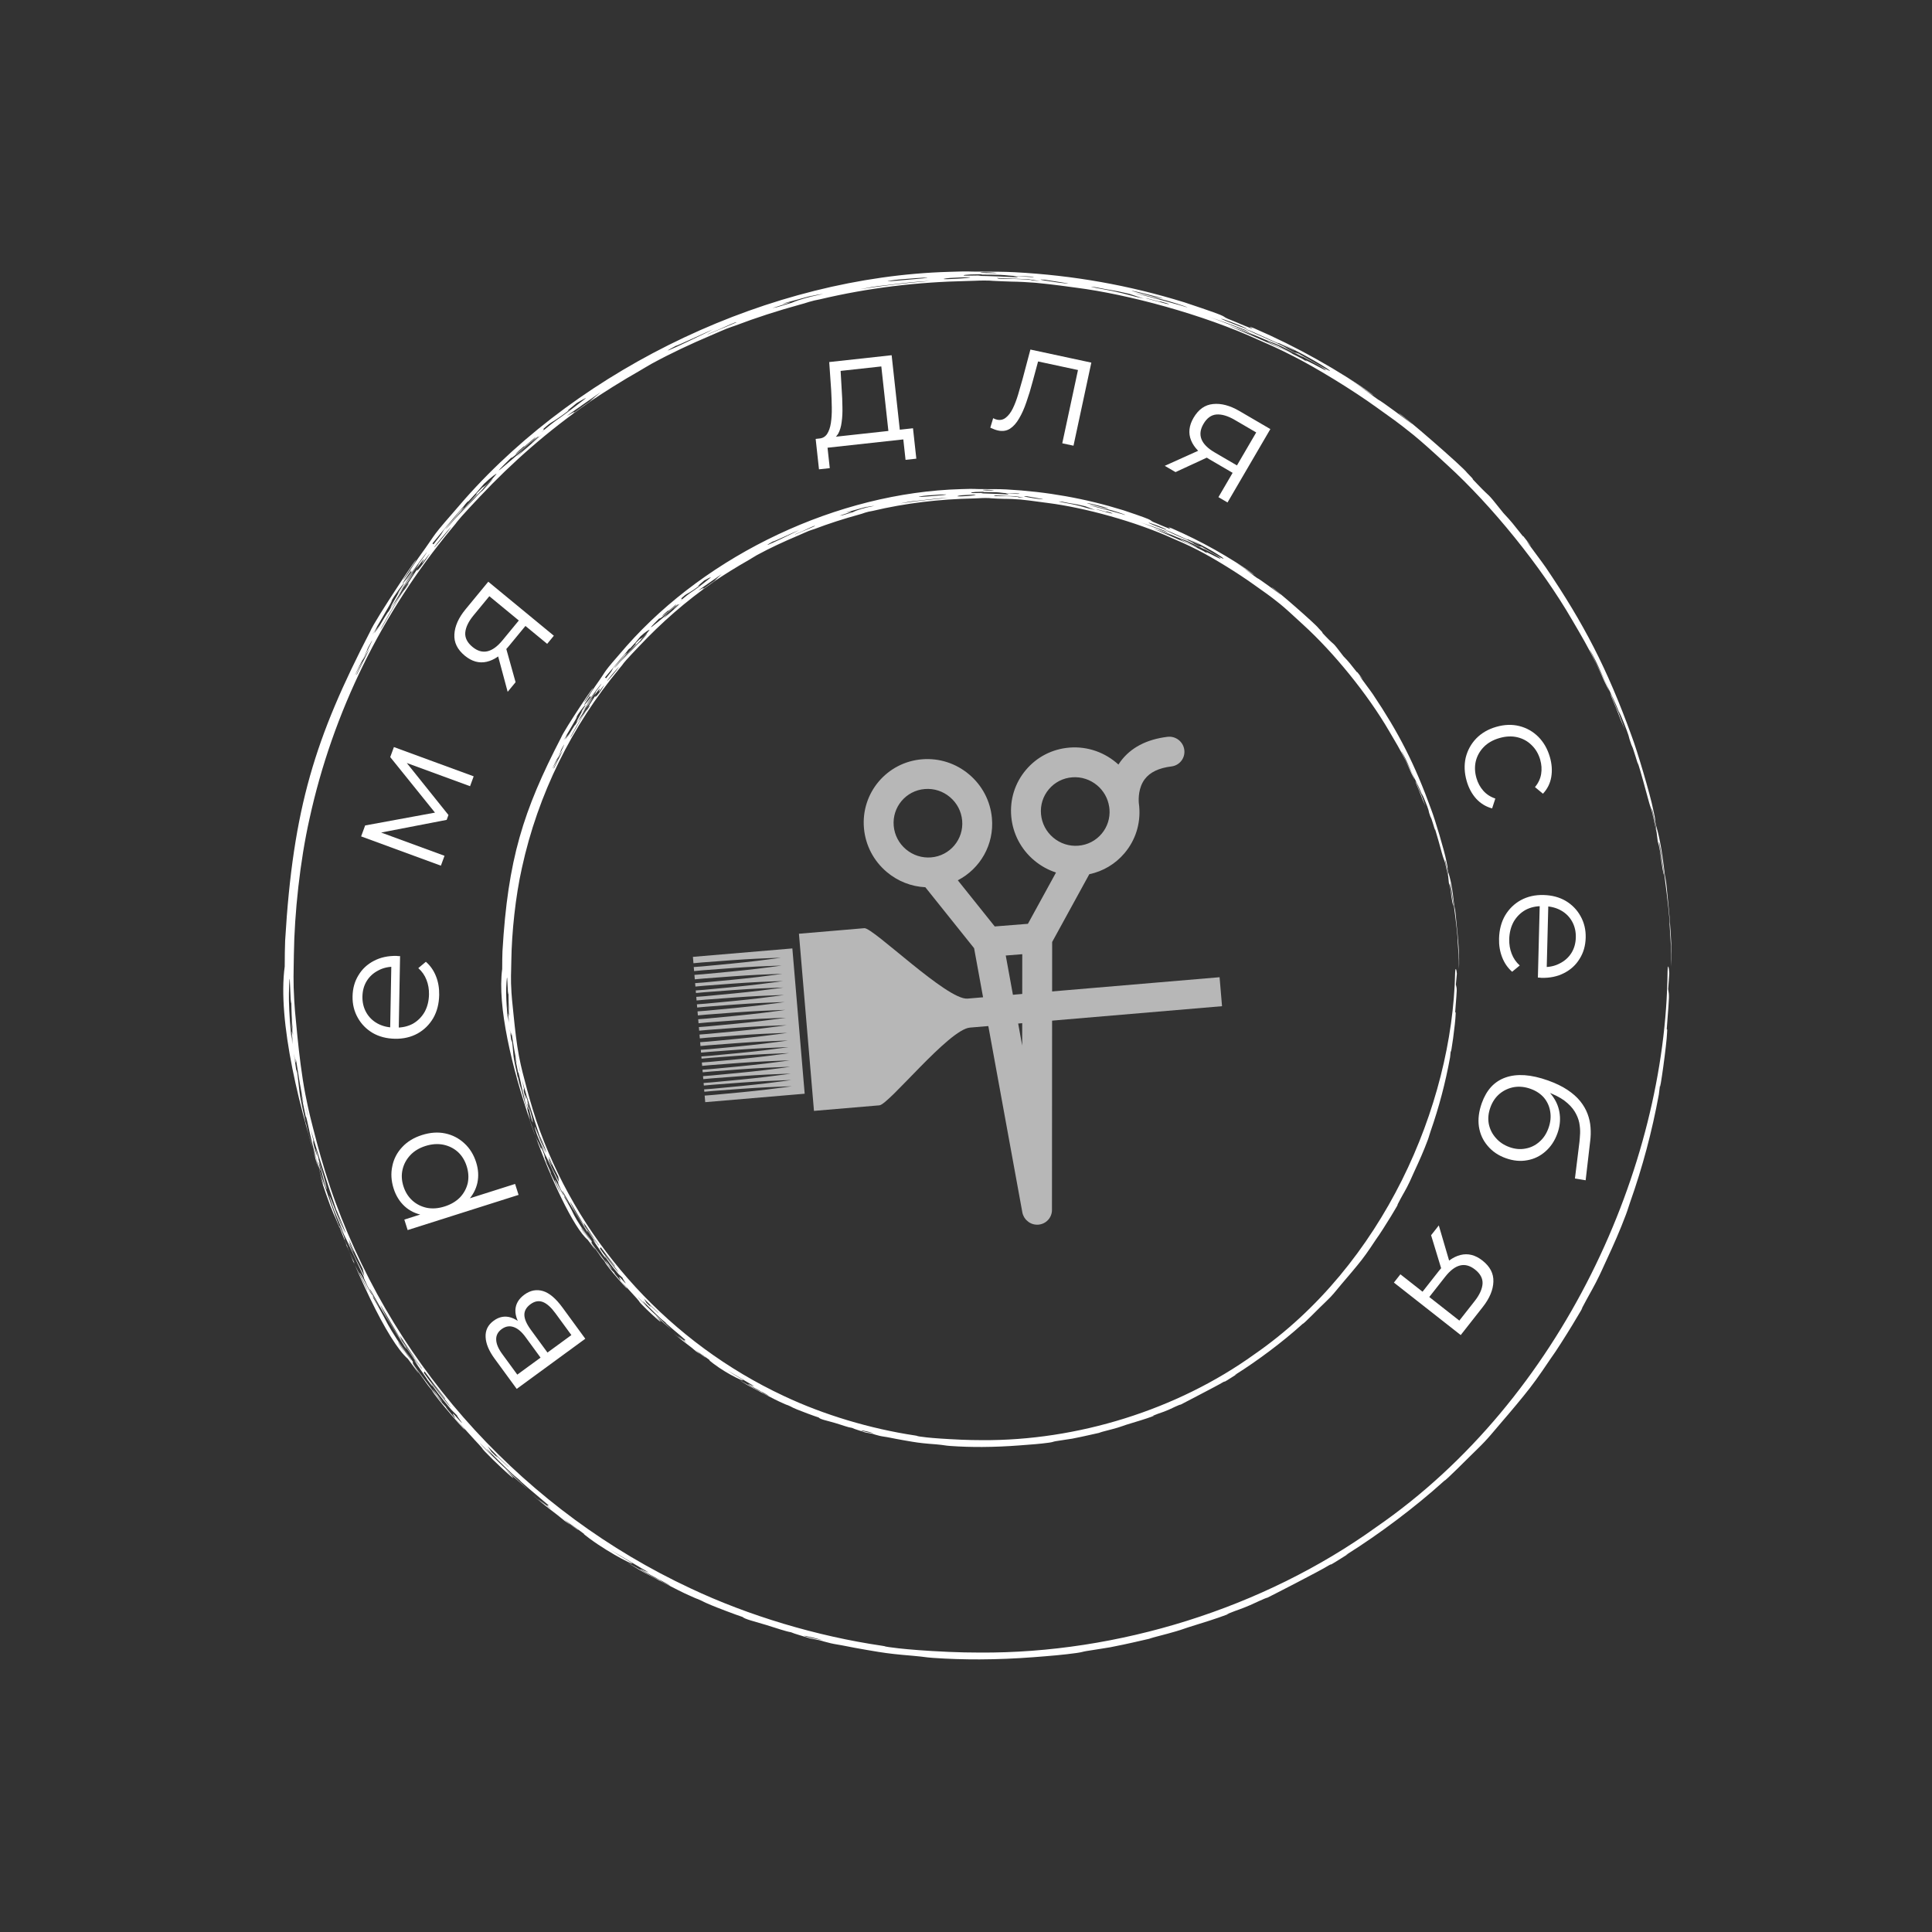 <?xml version="1.0" encoding="UTF-8"?> <svg xmlns="http://www.w3.org/2000/svg" width="382" height="382" viewBox="0 0 382 382" fill="none"><rect x="0" y="0" width="382" height="382" fill="#333333" stroke="none"/><g clip-path="url(#clip0_472_2)"><path d="M182.334 150.128C185.713 149.86 189.009 150.922 191.614 153.12C194.218 155.317 195.821 158.387 196.125 161.762C196.6 167.014 193.783 171.784 189.38 174.052L196.682 183.179L203.242 182.659L208.799 172.517C207.232 172.01 205.761 171.197 204.462 170.101C201.857 167.904 200.255 164.834 199.95 161.459C199.645 158.083 200.674 154.805 202.848 152.228C205.022 149.651 208.08 148.084 211.459 147.816C215.138 147.524 218.597 148.839 221.138 151.169C221.261 150.976 221.39 150.784 221.529 150.594C223.547 147.841 226.683 146.189 230.849 145.686C232.466 145.491 233.95 146.643 234.163 148.26C234.375 149.877 233.237 151.345 231.62 151.541C229.144 151.839 227.366 152.692 226.335 154.074C225.09 155.743 225.102 157.891 225.171 158.78C225.203 159.001 225.23 159.224 225.25 159.449C225.251 159.459 225.251 159.468 225.252 159.477C225.253 159.49 225.253 159.503 225.254 159.517C225.539 162.869 224.511 166.121 222.352 168.68C220.536 170.833 218.101 172.278 215.379 172.852L208.035 186.254L207.998 239.236C207.997 240.761 206.831 242.021 205.309 242.142C204.501 242.206 203.734 241.937 203.151 241.446C202.637 241.013 202.267 240.406 202.138 239.702L192.602 187.48L182.96 175.427C180.173 175.29 177.514 174.249 175.337 172.414C172.732 170.216 171.13 167.147 170.825 163.771C170.196 156.803 175.359 150.682 182.334 150.128ZM211.989 153.694C210.181 153.837 208.546 154.675 207.383 156.054C206.22 157.432 205.67 159.185 205.833 160.991C205.833 160.991 205.833 160.991 205.833 160.991C205.996 162.797 206.853 164.438 208.246 165.614C209.639 166.789 211.402 167.357 213.21 167.214C215.017 167.07 216.653 166.232 217.815 164.854C218.964 163.492 219.513 161.764 219.368 159.981C219.35 159.859 219.327 159.697 219.307 159.5C219.049 157.811 218.185 156.338 216.95 155.296C215.614 154.17 213.854 153.545 211.989 153.694ZM202.112 206.738L202.125 188.667L198.86 188.927L202.112 206.738ZM176.709 163.304C176.872 165.11 177.729 166.751 179.122 167.927C180.516 169.102 182.278 169.67 184.086 169.526C187.816 169.23 190.578 165.957 190.241 162.229C190.078 160.423 189.221 158.782 187.828 157.607C186.435 156.431 184.672 155.863 182.865 156.007C179.134 156.303 176.373 159.577 176.709 163.304Z" fill="#B7B7B7"></path></g><g clip-path="url(#clip1_472_2)"><path d="M160.94 219.647C160.94 219.647 171.988 218.707 173.875 218.549C175.758 218.388 187.605 203.534 191.776 203.18C195.95 202.823 241.624 198.947 241.624 198.947L241.138 193.218C241.138 193.218 195.3 197.107 191.29 197.446C187.282 197.787 172.618 183.374 170.899 183.521C169.18 183.67 157.968 184.621 157.968 184.621L160.94 219.647Z" fill="#B7B7B7"></path><path d="M137.004 189.193L137.111 190.453C137.671 190.401 138.227 190.349 138.786 190.299C142.687 189.993 146.589 189.701 149.522 189.559C152.453 189.415 154.412 189.363 154.412 189.363C154.412 189.363 152.473 189.647 149.559 189.998C146.642 190.354 142.749 190.722 138.852 191.08C138.291 191.121 137.733 191.164 137.172 191.206L137.24 192.005C137.8 191.953 138.354 191.899 138.918 191.847C142.819 191.544 146.722 191.25 149.653 191.106C152.584 190.966 154.542 190.916 154.542 190.916C154.542 190.916 152.607 191.195 149.688 191.55C146.775 191.902 142.878 192.274 138.983 192.629C138.424 192.672 137.865 192.715 137.305 192.758L137.379 193.638C137.941 193.584 138.494 193.532 139.056 193.482C142.957 193.176 146.857 192.883 149.79 192.74C152.723 192.598 154.682 192.546 154.682 192.546C154.682 192.546 152.741 192.828 149.827 193.183C146.912 193.537 143.019 193.905 139.122 194.262C138.559 194.306 138.004 194.348 137.442 194.388L137.5 195.066C138.059 195.015 138.617 194.961 139.177 194.909C143.078 194.604 146.98 194.312 149.913 194.17C152.847 194.028 154.806 193.976 154.806 193.976C154.806 193.976 152.867 194.273 149.949 194.625C147.035 194.98 143.139 195.349 139.244 195.705C138.681 195.748 138.126 195.79 137.564 195.833L137.607 196.343C138.165 196.293 138.722 196.241 139.283 196.187C143.184 195.884 147.085 195.591 150.018 195.449C152.948 195.308 154.906 195.258 154.906 195.258C154.906 195.258 152.968 195.538 150.053 195.893C147.138 196.247 143.243 196.617 139.348 196.973C138.786 197.016 138.23 197.058 137.67 197.103L137.731 197.818C138.29 197.767 138.846 197.716 139.408 197.661C143.307 197.358 147.211 197.064 150.142 196.924C153.075 196.781 155.035 196.73 155.035 196.73C155.035 196.73 153.1 197.013 150.185 197.368C147.27 197.722 143.374 198.091 139.478 198.449C138.915 198.492 138.36 198.534 137.797 198.577L137.852 199.211C138.411 199.16 138.967 199.109 139.529 199.058C143.433 198.751 147.332 198.457 150.266 198.319C153.197 198.175 155.156 198.129 155.156 198.129C155.156 198.129 153.216 198.409 150.301 198.763C147.387 199.118 143.493 199.488 139.594 199.844C139.031 199.887 138.476 199.93 137.917 199.973L137.985 200.768C138.543 200.718 139.1 200.666 139.661 200.612C143.562 200.306 147.464 200.015 150.397 199.872C153.33 199.73 155.29 199.678 155.29 199.678C155.29 199.678 153.351 199.962 150.435 200.315C147.52 200.669 143.627 201.037 139.73 201.395C139.167 201.438 138.612 201.48 138.05 201.524L138.117 202.323C138.679 202.268 139.23 202.216 139.794 202.163C143.694 201.861 147.596 201.569 150.529 201.427C153.462 201.284 155.422 201.233 155.422 201.233C155.422 201.233 153.483 201.516 150.567 201.866C147.652 202.223 143.758 202.59 139.862 202.946C139.3 202.993 138.742 203.033 138.182 203.078L138.244 203.793C138.804 203.741 139.356 203.689 139.919 203.639C143.821 203.334 147.721 203.041 150.654 202.899C153.589 202.758 155.548 202.705 155.548 202.705C155.548 202.705 153.606 202.986 150.694 203.343C147.779 203.697 143.884 204.067 139.989 204.423C139.424 204.468 138.867 204.512 138.308 204.555L138.373 205.311C138.933 205.258 139.488 205.208 140.05 205.154C143.95 204.852 147.849 204.557 150.785 204.418C153.716 204.274 155.678 204.224 155.678 204.224C155.678 204.224 153.741 204.505 150.823 204.857C147.908 205.214 144.013 205.581 140.116 205.939C139.552 205.98 138.997 206.023 138.436 206.067L138.501 206.823C139.063 206.769 139.615 206.717 140.177 206.667C144.08 206.362 147.978 206.068 150.912 205.926C153.845 205.784 155.803 205.734 155.803 205.734C155.803 205.734 153.864 206.014 150.949 206.368C148.034 206.723 144.139 207.092 140.244 207.447C139.681 207.49 139.126 207.533 138.564 207.574L138.613 208.129C139.173 208.077 139.725 208.025 140.289 207.973C144.189 207.669 148.092 207.375 151.023 207.235C153.956 207.093 155.916 207.041 155.916 207.041C155.916 207.041 153.979 207.322 151.063 207.675C148.147 208.03 144.252 208.398 140.356 208.757C139.797 208.8 139.235 208.844 138.678 208.885L138.712 209.318C139.273 209.266 139.827 209.216 140.387 209.164C144.289 208.858 148.19 208.566 151.123 208.424C154.054 208.28 156.016 208.23 156.016 208.23C156.016 208.23 154.075 208.511 151.159 208.868C148.244 209.223 144.35 209.593 140.452 209.95C139.89 209.99 139.333 210.035 138.774 210.078L138.832 210.751C139.392 210.699 139.945 210.648 140.511 210.593C144.41 210.29 148.313 209.996 151.245 209.856C154.178 209.713 156.136 209.663 156.136 209.663C156.136 209.663 154.197 209.947 151.282 210.298C148.367 210.652 144.471 211.021 140.575 211.38C140.015 211.424 139.457 211.464 138.898 211.507L138.942 212.017C139.502 211.965 140.054 211.914 140.616 211.863C144.518 211.557 148.419 211.266 151.352 211.123C154.285 210.981 156.245 210.929 156.245 210.929C156.245 210.929 154.306 211.213 151.392 211.564C148.475 211.92 144.581 212.287 140.685 212.646C140.119 212.69 139.562 212.734 139.003 212.777L139.056 213.37C139.614 213.32 140.168 213.266 140.731 213.216C144.632 212.91 148.531 212.616 151.466 212.476C154.4 212.334 156.357 212.284 156.357 212.284C156.357 212.284 154.418 212.563 151.504 212.918C148.591 213.274 144.693 213.641 140.797 214C140.235 214.047 139.677 214.087 139.119 214.128L139.164 214.641C139.724 214.589 140.276 214.538 140.84 214.485C144.74 214.182 148.641 213.886 151.572 213.746C154.506 213.604 156.465 213.552 156.465 213.552C156.465 213.552 154.526 213.831 151.612 214.186C148.696 214.541 144.801 214.909 140.905 215.268C140.344 215.313 139.784 215.355 139.223 215.396L139.265 215.866C139.823 215.816 140.377 215.762 140.94 215.712C144.842 215.407 148.741 215.112 151.677 214.973C154.61 214.831 156.568 214.781 156.568 214.781C156.568 214.781 154.628 215.06 151.713 215.415C148.799 215.77 144.903 216.138 141.008 216.494C140.444 216.539 139.89 216.58 139.327 216.623L139.439 217.922L159.103 216.253L156.666 187.526L137.004 189.193Z" fill="#B7B7B7"></path></g><path d="M91.921 98.668C115.201 72.374 152.353 54.758 187.635 53.751C191.938 53.595 191.655 53.715 192.867 53.703C193.154 53.703 193.43 53.704 193.698 53.705C196.541 53.717 198.393 53.712 200.585 53.821C212.305 54.445 223.192 56.387 234.176 59.777C245.421 63.52 240.008 62.005 243.851 63.466C251.235 66.597 245.03 63.741 247.968 64.908C256.429 68.567 264.58 73.14 272.131 78.447C270.266 77.177 268.377 75.957 266.434 74.767C269.845 76.899 274.535 80.226 268.928 76.51C270.158 77.342 271.294 78.143 272.531 79.038C272.957 79.161 278.658 83.417 279.174 83.815C279.725 84.166 276.565 81.71 276.579 81.731C276.981 81.656 289.383 92.431 290.05 93.45C292.248 95.677 290.229 93.817 292.097 95.71C295.25 99.021 293.4 96.594 297.261 101.445C298.946 103.244 299.051 103.441 300.998 105.876C301.252 106.198 301.103 105.909 301.217 106.05C304.156 109.748 301.836 106.952 301.847 106.975C302.044 107.366 305.112 111.392 305.697 112.286C313.192 123.368 317.757 132.156 322.568 145.404C323.661 148.245 326.308 157.169 326.871 160.055C327.497 162.898 327.078 161.391 327.363 162.889C328.028 165.234 328.549 167.528 329.17 172.962C329.557 174.965 329.452 174.729 329.853 178.607C330.193 181.84 330.627 187.494 330.463 191.099C330.44 186.973 330.398 187.414 330.121 182.8C330.262 181.234 328.128 165.346 328.017 166.572C328.084 167.191 328.968 172.43 328.957 172.634C329.035 173.822 328.572 170.92 328.161 168.314C328.285 168.957 328.426 169.736 328.547 170.429C327.687 164.584 328.009 168.649 327.501 164.193C327.431 163.644 327.516 163.848 327.371 162.941C327.315 162.76 327.501 163.867 327.297 162.923C327.091 161.959 326.758 160.121 326.624 159.867C326.442 159.481 327.365 163.448 327.405 163.754C327.407 163.757 327.408 163.76 327.409 163.763C327.894 166.421 326.758 160.887 326.662 160.63C326.204 158.944 326.44 160.109 325.762 157.585C325.38 156.141 324.369 152.466 323.936 151.136C323.517 149.81 324.108 151.892 323.824 151C323.539 150.108 323.217 148.979 322.856 147.939C322.701 147.493 322.658 147.533 322.583 147.318C321.766 145.014 322.402 146.49 321.646 144.407C321.167 143.045 319.284 138.604 320.479 141.706C319.888 140.22 319.292 138.789 318.654 137.329C319.038 138.259 319.425 139.214 319.774 140.127C318.672 137.356 318.026 136.151 317.245 134.453C316.457 132.757 315.826 131.194 314.842 129.38C312.754 125.509 317.707 135.206 318.13 136.501C318.336 136.986 317.439 135.171 317.304 134.891C316.723 133.636 316.076 132.138 315.599 131.18C313.891 127.764 312.707 125.749 310.866 122.614C304.662 111.892 294.877 99.901 286.218 91.999C283.019 89.032 281.049 87.291 279.535 86.047C275.963 83.177 275.455 82.909 272.217 80.573C267.397 77.085 260.227 72.718 255.796 70.472C252.744 68.88 249.878 67.667 249.061 67.305C237.747 62.118 223.029 58.201 212.826 56.889C208.035 56.227 205.739 55.998 204.747 55.91C200.457 55.61 201.59 55.762 198.123 55.614C196.244 55.554 195.889 55.488 195.637 55.48C194.79 55.459 194.2 55.465 193.698 55.478C192.882 55.501 192.302 55.54 191.229 55.56C181.28 55.762 171.707 56.912 162.115 59.183C161.42 59.349 161.472 59.295 161.024 59.408C159.102 59.902 160.01 59.733 158.001 60.275C153.834 61.419 149.603 62.775 145.318 64.403C144.894 64.565 144.683 64.587 143.717 64.969C142.75 65.355 142.04 65.693 140.536 66.329C136.607 68 132.783 69.775 128.815 71.934C128.157 72.292 127.377 72.797 126.403 73.353C123.341 75.081 118.912 77.838 116.443 79.573C108.27 85.253 101.34 91.353 94.91 98.169C93.4 99.772 92.062 101.194 91.309 102.058C89.621 104.015 90.926 102.565 89.243 104.571C75.587 121.014 65.793 140.794 61.185 161.939C59.319 170.23 58.211 180.554 58.106 188.76C58.088 189.728 58.077 190.473 58.067 191.099C58.045 192.685 58.016 193.497 58.064 195.227C58.222 199.509 58.366 200.324 58.795 204.821C59.162 208.441 59.648 212.557 60.355 216.269C61.074 219.96 61.537 221.661 62.63 225.841C63.538 229.294 64.978 234.067 66.331 237.701C78.594 271.141 104.095 298.907 136.556 314.062C147.982 319.46 161.535 323.529 174.468 325.412C175.682 325.583 173.802 325.449 177.714 325.915C179.832 326.145 182.751 326.398 187.644 326.619C189.642 326.705 191.661 326.75 193.698 326.75C220.987 326.934 249.725 318.048 272.102 301.951C309.018 276.491 329.329 230.598 329.713 192.154C329.767 190.254 329.998 191.284 330.054 192.425C329.997 193.482 329.922 194.456 329.834 195.554C330.058 196.95 330.065 196.697 329.676 201.844C329.396 204.997 329.734 202.489 329.617 204.172C329.566 206.376 328.122 216.58 328.219 214.588C328.142 215.223 328.069 215.808 327.986 216.425C326.638 223.764 324.76 230.783 322.327 237.67C321.904 238.857 321.939 238.936 321.483 240.158C320.245 243.433 319.12 245.981 317.598 249.249C316.761 251.016 316.709 251.301 315.54 253.587C314.349 255.86 314.31 255.771 312.679 258.873C313.946 256.968 308.733 265.719 306.591 268.641C306.304 269.083 303.9 272.659 302.477 274.46C301.07 276.28 298.834 278.959 296.509 281.648C295.419 282.908 294.8 283.712 293.572 285.029C292.707 285.953 291.6 286.996 290.464 288.124C289.338 289.261 286.86 291.683 286.386 292.107C284.694 293.653 286.531 291.915 285.368 292.965C279.756 298.04 272.701 303.321 266.387 307.287C265.611 307.777 266.72 307.155 266.617 307.221C261.349 310.545 264.136 308.728 262.667 309.547C261.301 310.447 250.694 315.867 250.607 315.892C250.223 315.93 247.841 317.095 247.204 317.361C244.741 318.407 245.186 318.103 242.78 319.079C241.895 319.432 243.656 318.84 242.698 319.205C240.321 320.103 238.153 320.753 234.932 321.762C234.152 322.003 233.923 322.136 232.537 322.545C231.161 322.988 225.263 324.43 228.002 323.847C224.423 324.647 223.698 324.879 219.509 325.703C218.445 325.903 217.06 326.073 214.778 326.456C214.008 326.582 214.047 326.665 212.886 326.831C210.233 327.201 207.693 327.408 204.309 327.668C200.857 327.929 197.323 328.086 193.698 328.099C190.619 328.109 187.578 328.016 184.516 327.804C182.713 327.67 183.166 327.629 180.561 327.391C180.187 327.362 177.015 327.105 175.224 326.845C174.147 326.728 168.558 325.758 167.453 325.507C165.612 325.138 165.258 325.141 164.251 324.907C161.345 324.2 163.705 324.634 160.179 323.947C159.059 323.574 157.02 323.031 156.407 322.735C155.194 322.521 153.719 321.97 151.443 321.278C149.174 320.587 147.266 320.151 146.817 319.709C145.756 319.381 141.344 317.697 140.62 317.374C138.456 316.463 139.637 316.893 138.012 316.188C137.728 316.06 138.001 316.248 136.186 315.408C134.96 314.937 126.424 310.487 125.967 310.124C120.34 306.764 129.076 311.893 130.392 312.425C130.607 312.553 130.82 312.679 131.051 312.814C133.622 314.148 132.199 313.305 131.045 312.683C129.89 312.063 127.713 310.941 126.782 310.37C126.318 310.085 126.673 310.142 128.103 310.948C126.585 310.063 128.706 311.184 128.117 310.815C127.436 310.46 120.68 306.416 120.63 306.41C121.871 307.203 123.438 308.156 124.719 308.91C126.348 309.998 120.955 307.448 116.57 304.206C113.418 301.83 118.729 305.575 111.145 300.151C112.286 301.022 113.256 301.748 114.313 302.51C114.369 302.671 112.714 301.351 111.826 300.719C111.396 300.419 113.948 302.397 111.684 300.744C109.842 299.18 108.28 298.17 105.184 295.563C106.057 296.272 106.94 296.971 107.829 297.657C102.609 293.258 114.891 303.275 104.688 294.796C105.902 295.833 107.124 296.848 108.38 297.845C107.805 297.319 108.868 297.982 108.345 297.523C106.974 296.321 104.875 294.627 103.22 293.143C102.496 292.494 102.973 292.866 102.912 292.811C101.924 291.918 102.103 292.159 101.239 291.371C100.141 290.39 97.142 287.382 96.665 286.885C95.404 285.627 97.403 287.822 97.28 287.703C96.431 286.944 94.854 285.238 94.887 285.375C98.655 289.517 110.79 300.143 99.846 290.499C102.725 293.311 101.707 292.706 97.536 288.679C94.143 285.291 96.369 287.44 94.684 285.6C94.44 285.386 90.157 280.611 89.931 280.371C90.186 280.49 88.911 278.837 89.911 279.823C90.053 279.971 91.778 281.951 91.247 281.198C90.979 280.823 90.201 279.76 90.387 279.879C90.003 279.499 89.601 279.101 89.215 278.71C86.693 275.695 86.409 275.206 85.162 273.455C85.196 273.553 86.284 275.222 84.496 272.791C84.406 272.665 84.361 272.531 83.478 271.281C81.707 268.742 81.368 268.194 82.854 270.049C79.121 264.847 78.508 263.589 75.181 257.942C75.673 259.162 76.788 261.192 80.117 266.201C80.224 266.444 80.254 266.57 80.365 266.82C76.095 260.045 78.233 263.373 75.814 259.535C75.205 258.604 72.416 253.376 73.24 255.177C73.42 255.607 75.217 258.829 74.974 258.48C74.911 258.421 72.739 254.501 72.585 254.137C70.53 249.625 74.347 257.603 68.576 245.255C68.425 244.911 68.32 244.812 68.026 244.137C67.48 242.872 67.534 242.831 67.06 241.694C66.588 240.556 65.887 238.985 65.337 237.214C64.336 233.975 67.076 241.485 68.47 244.756C68.745 246.189 60.606 222.112 60.842 220.423C59.341 213.704 61.766 224.899 61.962 225.45C62.007 225.69 61.679 225.655 62.637 228.399C62.919 229.21 62.029 225.739 62.629 227.791C63.24 229.838 62.932 229.046 62.968 229.197C63.093 229.716 63.783 231.873 63.866 232.161C65.118 236.533 64.67 236.236 63.261 230.368C62.42 227.887 64.023 233.68 63.016 230.585C61.8 226.812 61.255 223.949 61.141 223.47C59.873 217.634 61.153 224.405 59.72 217.246C58.999 213.253 60.96 223.189 59.26 214.08C58.053 206.409 58.653 210.561 58.406 210.025C58.355 209.897 57.733 205.687 58.544 211.423C58.607 211.579 58.703 211.875 58.796 212.236C58.981 213.652 59.205 216.023 59.344 216.765C60.02 220.388 60.11 220.202 60.475 222.351C60.251 220.805 60.742 223.292 61.003 224.204C62 227.585 60.764 223.136 62.824 230.779C62.584 229.775 62.382 228.863 62.172 227.885C62.429 228.799 62.696 229.709 62.971 230.615C63.232 232.008 64.838 236.811 63.289 232.498C64.939 237.752 65.834 239.791 66.356 240.881C66.458 241.087 66.767 241.853 67.135 242.749C67.093 242.568 67.09 242.317 67.157 242.454C67.756 243.681 68.442 245.693 68.097 245.055C68.363 245.68 68.577 246.174 68.652 246.348C69.13 247.452 68.123 245.318 68.498 246.219C68.612 246.521 70.038 249.595 70.053 249.659C70.133 250.076 67.663 245.064 72.643 255.112C72.874 255.297 70.491 250.67 71.229 251.796C72 253.013 73.173 255.695 73.655 256.16C73.74 256.384 73.767 256.489 73.834 256.686C76.109 260.602 76.046 260.705 76.721 261.914C77.972 264.309 84.969 274.493 78.886 265.218C79.778 266.571 80.707 267.94 81.642 269.256C81.645 269.703 81.04 268.929 85.719 275.146C86.767 276.501 87.019 277.017 88.203 278.219C87.928 278.15 91.29 281.951 91.61 282.298C93.511 284.678 85.986 276.256 85.403 274.872C84.162 273.425 84.271 273.349 83 271.649C81.188 269.176 80.909 268.84 78.988 265.749C76.798 262.896 86.945 277.319 80.648 268.675C72.874 261.989 53.418 212.198 56.295 191.099C56.291 189.043 56.333 187.32 56.378 185.998C57.936 159.696 62.32 145.836 73.193 124.854C74.06 122.64 83.905 107.966 82.027 111.136C81.71 111.559 77.493 117.864 81.272 112.569C80.449 113.608 82.612 110.453 82.806 110.197C87.136 104.244 84.298 107.42 91.921 98.668ZM118.78 77.536C106.473 86.095 115.551 79.858 113.157 81.854C114.701 80.715 116.264 79.611 117.856 78.537C117.43 78.807 117.009 79.075 116.586 79.349C116.584 79.351 116.582 79.352 116.58 79.353C117.305 78.741 118.043 78.133 118.78 77.536ZM321.247 144.175C321.014 143.636 320.781 143.107 320.525 142.527C319.826 140.674 319.094 138.856 318.313 137.033C318.427 137.241 318.538 137.442 318.651 137.65C319.571 139.802 320.432 141.966 321.247 144.175ZM69.346 246.666C70.43 249.259 70.448 248.963 72.042 252.34C71.942 251.878 71.82 251.373 71.713 250.89C70.461 248.348 70.148 247.789 68.938 244.956C69.046 245.3 69.157 245.652 69.264 245.988C69.479 246.454 69.711 246.948 69.923 247.396C70.144 248.166 68.131 243.668 69.342 246.657C69.343 246.66 69.345 246.663 69.346 246.666ZM83.817 271.458C84.665 272.705 88.322 277.443 88.906 278.019C90.707 280.112 80.237 266.907 88.008 276.596C87.991 276.537 88.044 276.567 88.062 276.552C86.645 274.789 85.271 272.994 83.933 271.151C83.931 271.304 83.81 271.291 83.817 271.458ZM80.585 115.523C79.177 117.376 73.694 126.971 75.597 123.909C76.128 122.995 78.54 118.694 79.589 117.138C80.258 116.126 79.573 117.302 80.876 115.295C80.787 115.362 80.716 115.394 80.582 115.529C80.583 115.527 80.584 115.525 80.585 115.523ZM82.671 111.67C81.281 113.634 79.929 115.663 78.639 117.71C79.658 116.266 81.566 113.364 81.799 113.276C81.429 113.825 81.067 114.37 80.705 114.924C80.398 115.327 80.097 115.725 79.799 116.125C78.73 117.905 79.417 116.851 77.361 120.124C78.78 118.251 78.999 117.89 82.614 112.352C81.99 113.439 82.918 112.659 84.898 109.579C85.268 109.001 83.538 111.277 83.519 111.303C83.184 111.604 84.072 110.287 83.723 110.616C83.563 110.762 82.542 112.18 82.348 112.364C82.254 112.446 83.161 111.048 82.671 111.67ZM85.903 108.111C85.496 108.734 87.139 106.8 88.514 105.087C90.668 102.418 87.108 106.493 85.903 108.111ZM321.252 144.187C321.25 144.183 321.249 144.179 321.247 144.175C321.248 144.177 321.249 144.179 321.25 144.181C321.25 144.183 321.251 144.185 321.252 144.187ZM79.454 265.017C80.454 266.486 81.943 268.654 81.897 268.45C82.377 269.169 82.869 269.89 83.362 270.599C83.376 270.579 83.385 270.553 83.399 270.533C81.89 268.417 80.447 266.265 79.062 264.068C79.186 264.376 79.297 264.663 79.454 265.017ZM97.179 287.066C99.492 289.378 97.619 287.372 98.164 287.842C98.703 288.317 100.781 290.354 100.584 290.063C99.186 288.744 97.758 287.338 96.401 285.942C96.704 286.364 96.899 286.675 97.183 287.071C97.182 287.069 97.18 287.068 97.179 287.066ZM175.6 56.341C173.405 56.63 174.289 56.38 169.979 57.2C169.982 57.199 169.985 57.199 169.988 57.198C174.11 56.526 179.429 55.911 183.999 55.538C181.19 55.661 179.064 55.924 175.6 56.341ZM66.598 239.411C66.198 238.561 67.727 242.647 68.169 243.501C68.851 244.898 67.174 240.72 66.598 239.411ZM262.111 72.948C265.119 74.522 259.761 70.934 253.652 68.079C253.132 67.82 256.987 69.827 255.82 69.281C255.705 69.221 253.574 68.15 253.027 67.923C252.484 67.692 253.016 68.014 252.134 67.623C250.594 66.927 247.114 65.303 245.917 64.887C245.761 64.827 247.916 65.828 248.049 65.895C250.268 66.91 252.428 67.825 252.767 67.988C254.516 68.831 254.211 68.786 254.642 69.021C255.453 69.466 256.913 70.182 257.012 70.239C259.58 71.669 253.641 68.537 252.788 68.208C250.543 67.25 252.587 68.214 247.21 65.9C246.699 65.679 240.571 63.12 248.251 66.454C232.991 60.362 255.873 69.63 258.051 71.307C259.147 71.876 257.541 70.916 258.217 71.24C259.77 71.971 262.309 73.421 262.141 73.19C261.783 72.685 258.355 70.924 256.015 69.691C256.287 69.77 256.406 69.772 256.887 69.964C256.164 69.633 261.911 72.803 262.111 72.948C262.111 72.948 262.111 72.948 262.111 72.948ZM223.297 58.101C219.681 57.25 219.927 57.464 216.601 56.786C213.628 56.43 219.446 57.399 220.105 57.568C223.163 58.225 223.07 58.36 226.188 59.056C225.143 58.707 224.29 58.415 223.297 58.101ZM253.552 68.768C251.293 67.754 255.272 69.696 255.417 69.805C257.119 70.76 245.194 65.035 253.552 68.768ZM72.95 127.73C72.363 128.842 72.798 128.169 72.311 129.165C71.811 130.156 70.109 133.551 70.202 133.488C70.268 133.412 73.415 127.216 70.41 133.507C70.534 133.304 70.519 133.385 70.589 133.292C71.402 131.564 72.267 129.826 73.154 128.132C72.599 129.027 72.039 129.952 71.524 130.828C71.948 129.834 72.295 129.331 72.32 129.28C72.32 129.279 72.32 129.279 72.32 129.279C73.226 127.489 74.289 125.247 72.95 127.73ZM145.576 63.751C145.858 63.436 143.165 64.696 142.058 65.187C140.945 65.666 139.383 66.267 139.992 66.093C141.811 65.352 145.539 63.776 145.576 63.751C145.576 63.751 145.576 63.751 145.576 63.751ZM203.433 55.22C200.327 55.069 200.824 55.13 197.041 54.956C197.187 55.006 197.332 55.057 197.478 55.106C200.479 55.208 200.271 55.055 203.752 55.341C204.32 55.395 203.097 55.398 205.662 55.576C204.922 55.454 204.17 55.331 203.433 55.22ZM188.07 55.162C191.614 55.035 194.436 54.599 187.889 54.958C186.923 55.025 185.412 55.289 188.07 55.162ZM91.577 100.753C87.598 105.325 92.132 100.141 93.263 99.04C84.011 109.677 94.225 97.76 95.44 96.974C96.587 95.691 98.782 93.326 96.237 95.847C95.185 96.908 95.608 96.558 95.544 96.622C93.638 98.606 93.789 98.293 91.577 100.753ZM229.537 59.631C229.315 59.574 229.644 59.728 228.938 59.552C228.23 59.373 226.649 58.926 226.481 58.928C226.313 58.919 229.505 59.769 230.485 60.026C231.466 60.275 231.537 60.156 229.537 59.631ZM206.715 55.322C203.706 55.094 208.595 55.775 209.254 55.87C215 56.553 206.535 55.333 206.715 55.322ZM101.158 90.417C95.925 95.546 99.903 91.939 103.406 89C103.841 88.581 104.291 88.154 104.727 87.746C102.775 89.686 99.206 92.899 107.245 85.851C102.738 89.587 106.459 86.396 106.485 86.368C106.762 85.692 100.33 91.536 101.163 90.412C101.161 90.414 101.159 90.415 101.158 90.417ZM238.906 62.62C241.927 63.605 249.549 66.777 246.046 65.173C243.692 64.256 241.303 63.401 238.906 62.62ZM57.13 197.877C57.191 200.494 57.363 202.886 57.711 206.08C57.515 203.189 57.718 205.076 57.848 206.049C58.044 207.518 57.661 203.949 57.678 203.943C57.791 203.997 57.975 206.271 57.553 201.1C57.68 202.379 57.823 203.635 57.984 204.903C57.614 200.981 57.642 200.028 57.589 197.522C57.528 199.956 57.449 196.766 57.302 193.856C57.223 192.402 57.084 196.56 57.13 197.886C57.13 197.883 57.13 197.88 57.13 197.877ZM95.701 95.666C95.199 96.231 94.755 96.761 94.283 97.318C93.741 97.898 93.202 98.484 92.669 99.074C92.581 99.126 92.502 99.165 92.403 99.231C91.694 100.002 92 99.728 91.795 99.962C91.795 99.962 91.795 99.961 91.795 99.961C88.876 103.338 87.727 104.758 85.497 107.454C85.571 107.511 85.644 107.568 85.718 107.625C86.191 106.999 86.675 106.371 87.159 105.753C87.381 105.397 87.606 105.04 87.832 104.685C88.427 103.999 89.026 103.324 89.636 102.65C90.093 102.084 90.652 101.41 91.055 100.926C93.639 98.372 88.089 104.46 88.167 104.621C88.148 104.666 93.575 98.407 94.411 97.551C94.526 97.422 93.148 98.587 95.313 96.459C95.66 96.132 96.05 96.284 98.134 93.746C98.434 93.386 97.082 94.333 95.701 95.666ZM77.061 119.344C79.64 115.444 70.743 130.221 74.627 123.866C73.697 125.779 73.884 125.428 75.029 123.623C75.129 123.464 74.434 124.765 74.5 124.659C75.522 122.942 76.73 120.868 76.833 120.911C77.105 120.447 77.365 120.011 77.644 119.549C76.381 121.412 78.184 118.323 78.871 117.12C79.18 116.569 78.385 117.78 78.643 117.316C78.735 117.141 79.865 115.464 79.884 115.377C79.913 115.19 79.106 116.178 77.899 117.97C77.899 117.97 77.899 117.97 77.899 117.969C77.614 118.43 77.34 118.88 77.061 119.344ZM154.695 60.044C155.502 59.969 158.549 59.083 152.73 60.919C153.028 60.856 153.333 60.791 153.63 60.731C154.611 60.427 155.565 60.143 156.571 59.856C159.482 58.55 165.186 57.759 161.54 58.294C161.141 58.353 158.782 58.983 161.1 58.312C161.097 58.312 161.093 58.313 161.09 58.314C157.832 59.158 157.426 59.334 154.695 60.044ZM133.724 68.338C126.862 71.991 143.519 63.946 140.725 65.252C140.437 65.303 133.23 68.694 133.724 68.338ZM194.025 54.231C193.913 54.231 193.804 54.231 193.698 54.231C190.499 54.249 190.305 54.443 190.646 54.487C190.987 54.534 193.268 54.452 193.698 54.462C193.712 54.462 193.724 54.462 193.734 54.463C194.253 54.48 193.949 54.492 193.698 54.507C193.488 54.519 193.316 54.533 193.698 54.55C193.757 54.553 193.829 54.556 193.915 54.558C194.363 54.539 200.425 54.762 200.693 54.801C202.243 54.842 199.989 54.586 200.433 54.593C201.878 54.608 203.833 54.818 204.253 54.778C205.165 54.684 201.507 54.589 200.886 54.573C199.034 54.49 199.2 54.413 197.81 54.349C196.419 54.292 195.506 54.309 194.272 54.296C193.861 54.292 194.203 54.232 194.025 54.231ZM182.503 55.038C186.121 54.608 177.278 55.218 176.235 55.455C173.172 55.93 180.782 55.179 182.503 55.038ZM83.949 109.89C85.859 107.16 81.17 113.345 80.016 115.249C80.258 114.915 83.272 110.811 83.949 109.89ZM102.664 89.052C100.411 91.129 103.545 88.538 105.498 86.896C106.557 85.829 105.489 86.748 104.223 87.838C102.963 88.932 104.44 87.451 102.664 89.052ZM231.392 59.645C230.773 59.37 220.399 56.995 226.333 58.464C226.788 58.527 233.987 60.508 234.51 60.704C235.607 61.004 233.03 60.112 231.392 59.645ZM114.016 79.703C112.764 80.745 111.488 81.701 112.768 80.924C112.769 80.923 112.771 80.922 112.773 80.921C109.507 83.403 109.217 83.331 108.52 83.879C106.119 85.838 108.529 84.15 107.065 85.427C110.537 82.545 109.614 83.462 112.354 81.4C112.966 80.936 115.422 79.078 115.769 78.786C116.11 78.487 114.73 79.261 114.016 79.703ZM245.613 64.552C242.301 63.152 239.136 62.2 243.786 64.007C246.039 64.915 247.626 65.423 245.613 64.552ZM86.42 275.984C86.118 275.523 85.809 275.047 85.488 274.55C86.308 275.592 87.144 276.623 87.994 277.64C87.318 276.84 86.649 276.031 85.986 275.208C87.513 277.174 88.167 278.111 86.424 275.989C86.423 275.988 86.421 275.986 86.42 275.984ZM159.46 323.613C160.523 323.942 162.695 324.303 162.426 324.226C160.408 323.669 157.978 323.155 159.46 323.613ZM80.718 113.636C78.38 117.065 80.156 114.82 81.625 112.747C80.698 113.997 82.069 111.706 80.718 113.636ZM130.392 312.425C130.072 312.234 129.751 312.04 129.393 311.826C130.536 312.466 130.731 312.584 130.392 312.425ZM229.816 58.981C229.209 58.775 224.675 57.628 224.045 57.531C222.755 57.29 226.288 58.215 228.369 58.73C228.601 58.783 230.42 59.165 229.806 58.979C229.809 58.98 229.812 58.98 229.816 58.981ZM89.92 280.368C89.917 280.361 89.921 280.362 89.931 280.371C89.927 280.369 89.926 280.371 89.92 280.368ZM250.645 315.887C250.62 315.894 250.606 315.897 250.607 315.892C250.617 315.891 250.637 315.886 250.645 315.887ZM197.212 54.006C195.658 53.724 192.031 53.848 194.89 53.973C195.051 53.977 196.834 53.992 197.212 54.006Z" fill="white"></path><path d="M123.883 127.741C139.963 109.575 165.633 97.393 190.01 96.71C192.982 96.604 192.787 96.708 193.624 96.702C193.822 96.703 194.013 96.704 194.198 96.705C196.161 96.715 197.441 96.692 198.955 96.769C207.05 97.209 214.57 98.553 222.154 100.902C229.918 103.495 226.157 102.51 228.804 103.532C233.887 105.721 229.637 103.673 231.673 104.461C237.514 106.992 243.138 110.158 248.345 113.829C247.053 112.959 245.745 112.123 244.4 111.308C246.753 112.781 249.982 115.087 246.101 112.541C246.946 113.121 247.726 113.679 248.576 114.301C248.887 114.361 252.823 117.296 253.19 117.556C253.582 117.785 251.398 116.092 251.408 116.106C251.7 116.036 260.242 123.498 260.699 124.203C262.212 125.744 260.791 124.487 262.082 125.792C264.26 128.073 263.042 126.347 265.629 129.762C266.816 130.981 266.876 131.129 268.216 132.81C268.392 133.032 268.304 132.821 268.383 132.918C270.422 135.461 268.793 133.553 268.799 133.571C268.909 133.861 271.036 136.628 271.437 137.246C276.574 144.912 279.694 150.979 283.001 160.111C283.752 162.07 285.589 168.216 285.972 170.206C286.398 172.166 286.085 171.133 286.27 172.167C286.785 173.77 287.151 175.353 287.541 179.102C287.85 180.477 287.743 180.319 288.028 182.991C288.27 185.217 288.619 189.114 288.463 191.599C288.451 188.756 288.402 189.059 288.198 185.881C288.291 184.802 286.82 173.855 286.701 174.708C286.725 175.138 287.354 178.742 287.342 178.884C287.372 179.705 287.024 177.711 286.751 175.916C286.842 176.357 286.944 176.893 287.032 177.37C286.469 173.34 286.577 176.16 286.327 173.074C286.291 172.692 286.362 172.831 286.275 172.203C286.232 172.08 286.346 172.845 286.203 172.195C286.059 171.532 285.854 170.26 285.741 170.09C285.585 169.832 286.233 172.56 286.259 172.771C286.26 172.773 286.261 172.775 286.262 172.777C286.579 174.611 285.796 170.801 285.727 170.625C285.392 169.469 285.54 170.274 285.057 168.542C284.786 167.55 284.095 165.021 283.795 164.107C283.504 163.195 283.896 164.632 283.697 164.02C283.498 163.407 283.288 162.627 283.036 161.912C282.928 161.606 282.883 161.639 282.831 161.491C282.262 159.909 282.732 160.913 282.211 159.481C281.88 158.544 280.555 155.502 281.367 157.638C280.958 156.618 280.546 155.635 280.105 154.633C280.364 155.274 280.627 155.932 280.862 156.562C280.112 154.654 279.641 153.836 279.103 152.67C278.56 151.506 278.156 150.417 277.465 149.178C275.999 146.534 279.417 153.189 279.702 154.082C279.841 154.416 279.2 153.18 279.107 152.988C278.705 152.128 278.277 151.091 277.949 150.433C276.773 148.087 275.937 146.714 274.669 144.564C270.392 137.209 263.663 128.986 257.715 123.565C255.518 121.53 254.184 120.313 253.143 119.459C250.689 117.489 250.325 117.325 248.101 115.722C244.792 113.33 239.88 110.313 236.84 108.766C234.745 107.67 232.767 106.859 232.206 106.611C224.436 103.059 214.333 100.37 207.329 99.469C204.04 99.014 202.467 98.831 201.785 98.771C198.839 98.569 199.616 98.696 197.236 98.592C195.946 98.549 195.703 98.482 195.53 98.475C194.948 98.458 194.543 98.465 194.198 98.478C193.638 98.501 193.24 98.539 192.503 98.553C185.674 98.698 179.1 99.468 172.513 101.025C172.036 101.138 172.068 101.089 171.76 101.167C170.442 101.509 171.07 101.412 169.691 101.786C166.831 102.575 163.926 103.502 160.984 104.618C160.692 104.729 160.542 104.729 159.878 104.991C159.214 105.255 158.732 105.502 157.7 105.938C155.002 107.083 152.368 108.285 149.642 109.766C149.19 110.013 148.664 110.376 147.996 110.758C145.893 111.943 142.842 113.821 141.147 115.012C135.532 118.912 130.781 123.11 126.366 127.789C125.329 128.89 124.397 129.854 123.879 130.447C122.719 131.791 123.628 130.806 122.473 132.184C113.096 143.475 106.364 157.053 103.201 171.574C101.919 177.269 101.177 184.359 101.1 189.993C101.087 190.657 101.077 191.169 101.067 191.599C101.044 192.688 101.012 193.246 101.044 194.435C101.153 197.375 101.283 197.934 101.58 201.02C101.834 203.505 102.138 206.335 102.625 208.885C103.121 211.419 103.468 212.581 104.222 215.449C104.848 217.819 105.824 221.1 106.755 223.594C115.194 246.545 132.7 265.587 154.971 276.011C162.812 279.725 172.116 282.514 180.992 283.836C181.825 283.956 180.53 283.892 183.218 284.206C184.674 284.361 186.68 284.51 190.041 284.661C191.413 284.72 192.799 284.75 194.198 284.75C212.935 284.878 232.688 278.818 248.058 267.75C273.425 250.208 287.146 218.717 287.714 192.324C287.766 191.018 287.997 191.726 288.056 192.512C288.002 193.24 287.933 193.909 287.856 194.664C288.101 195.628 288.082 195.454 287.806 198.996C287.608 201.166 287.879 199.443 287.81 200.603C287.788 202.122 286.837 209.159 286.845 207.777C286.803 208.216 286.762 208.621 286.715 209.047C285.795 214.105 284.515 218.945 282.854 223.698C282.566 224.517 282.607 224.578 282.296 225.421C281.45 227.682 280.663 229.434 279.615 231.688C279.039 232.907 279.023 233.112 278.215 234.688C277.393 236.255 277.34 236.179 276.243 238.334C277.149 237.038 273.531 243.061 272.055 245.077C271.858 245.381 270.226 247.867 269.241 249.107C268.267 250.361 266.71 252.195 265.115 254.058C264.367 254.93 263.959 255.503 263.113 256.412C262.517 257.05 261.736 257.754 260.952 258.532C260.175 259.316 258.478 261 258.151 261.292C256.985 262.36 258.241 261.149 257.438 261.873C253.564 265.372 248.693 269.007 244.343 271.752C243.809 272.091 244.583 271.678 244.513 271.724C240.89 274.038 242.8 272.763 241.779 273.313C240.828 273.92 233.516 277.666 233.469 277.714C233.187 277.703 231.556 278.535 231.117 278.72C229.42 279.445 229.713 279.203 228.058 279.887C227.448 280.134 228.672 279.747 228.011 279.999C226.369 280.617 224.861 281.03 222.639 281.722C222.1 281.887 221.947 281.995 220.991 282.277C220.041 282.582 215.968 283.556 217.866 283.189C215.389 283.713 214.894 283.888 212.003 284.456C211.269 284.593 210.31 284.684 208.737 284.956C208.207 285.046 208.237 285.13 207.436 285.244C205.606 285.5 203.85 285.616 201.517 285.794C199.136 285.973 196.698 286.086 194.198 286.099C192.074 286.109 189.977 286.048 187.864 285.898C186.621 285.803 186.935 285.748 185.139 285.584C184.882 285.564 182.691 285.409 181.456 285.228C180.714 285.146 176.861 284.461 176.1 284.287C174.831 284.03 174.581 284.058 173.888 283.891C171.886 283.39 173.523 283.652 171.079 283.229C170.313 282.944 168.907 282.572 168.494 282.334C167.647 282.223 166.641 281.808 165.068 281.343C163.5 280.879 162.158 280.649 161.876 280.269C161.141 280.051 158.093 278.906 157.593 278.684C156.099 278.059 156.923 278.335 155.801 277.852C155.605 277.764 155.787 277.908 154.536 277.327C153.69 277.001 147.804 273.931 147.49 273.679C143.622 271.342 149.641 274.886 150.557 275.238C150.703 275.33 150.848 275.421 151.005 275.518C152.774 276.444 151.808 275.832 151.017 275.396C150.225 274.962 148.717 274.202 148.081 273.798C147.764 273.597 148.029 273.6 149.012 274.16C147.972 273.539 149.44 274.299 149.039 274.034C148.577 273.778 143.928 270.991 143.881 271.006C144.736 271.553 145.815 272.209 146.697 272.729C147.799 273.513 144.011 271.871 141.016 269.59C138.865 267.919 142.545 270.475 137.298 266.764C138.084 267.365 138.75 267.868 139.478 268.395C139.499 268.53 138.377 267.593 137.76 267.166C137.46 266.963 139.207 268.344 137.642 267.209C136.398 266.097 135.295 265.434 133.159 263.637C133.766 264.12 134.38 264.596 134.998 265.063C131.419 262.008 139.889 268.903 132.87 263.046C133.707 263.76 134.549 264.46 135.416 265.145C135.03 264.771 135.79 265.191 135.436 264.867C134.509 264.02 133.054 262.866 131.916 261.843C131.418 261.395 131.755 261.642 131.713 261.604C131.034 260.989 131.145 261.168 130.55 260.626C129.793 259.952 127.74 257.868 127.411 257.528C126.539 256.666 127.89 258.202 127.803 258.122C127.206 257.612 126.13 256.427 126.137 256.537C128.743 259.378 137.089 266.714 129.524 260.097C131.482 262.062 130.748 261.683 127.867 258.908C125.525 256.574 127.074 258.041 125.928 256.757C125.762 256.607 122.817 253.308 122.65 253.153C122.853 253.211 121.999 252.051 122.716 252.706C122.818 252.805 124.005 254.169 123.661 253.631C123.489 253.363 122.978 252.61 123.121 252.679C122.847 252.426 122.558 252.162 122.282 251.902C120.543 249.829 120.359 249.483 119.521 248.264C119.535 248.337 120.25 249.513 119.029 247.831C118.968 247.744 118.95 247.643 118.348 246.778C117.142 245.021 116.913 244.642 117.974 245.891C115.385 242.328 115.006 241.435 112.706 237.56C112.992 238.428 113.772 239.819 116.072 243.258C116.133 243.432 116.143 243.527 116.207 243.707C113.296 239.027 114.765 241.32 113.076 238.694C112.65 238.057 110.738 234.455 111.269 235.713C111.385 236.014 112.623 238.231 112.443 237.999C112.397 237.96 110.895 235.263 110.792 235.011C109.419 231.883 112.076 237.359 108.089 228.869C107.985 228.632 107.897 228.571 107.692 228.108C107.312 227.239 107.368 227.203 107.037 226.422C106.708 225.641 106.2 224.568 105.845 223.341C105.199 221.097 107.109 226.254 108.045 228.513C108.289 229.474 102.695 212.921 102.852 211.761C101.798 207.146 103.478 214.841 103.597 215.224C103.621 215.391 103.31 215.39 104.025 217.263C104.235 217.816 103.644 215.422 104.066 216.831C104.495 218.236 104.259 217.699 104.281 217.803C104.361 218.162 104.845 219.643 104.899 219.842C105.707 222.867 105.318 222.689 104.468 218.613C103.862 216.914 104.922 220.914 104.21 218.789C103.35 216.198 103.014 214.215 102.938 213.886C102.086 209.863 102.909 214.538 101.941 209.604C101.455 206.853 102.833 213.688 101.659 207.418C100.825 202.138 101.217 204.998 101.002 204.636C100.955 204.55 100.514 201.651 101.077 205.602C101.133 205.708 101.215 205.909 101.289 206.156C101.408 207.132 101.503 208.777 101.597 209.289C102.053 211.788 102.145 211.653 102.361 213.143C102.246 212.068 102.56 213.788 102.749 214.414C103.466 216.736 102.625 213.667 104.006 218.945C103.859 218.247 103.738 217.614 103.611 216.935C103.789 217.564 103.973 218.191 104.164 218.815C104.304 219.786 105.415 223.095 104.308 220.135C105.434 223.761 106.059 225.163 106.45 225.903C106.526 226.042 106.741 226.569 106.995 227.187C106.975 227.059 106.998 226.875 107.048 226.968C107.489 227.801 107.913 229.207 107.657 228.776C107.839 229.207 107.985 229.547 108.037 229.668C108.363 230.43 107.652 228.967 107.905 229.59C107.982 229.799 108.968 231.916 108.972 231.963C108.985 232.272 107.312 228.8 110.722 235.741C110.918 235.848 109.268 232.664 109.817 233.419C110.393 234.236 111.142 236.114 111.527 236.405C111.577 236.564 111.588 236.64 111.624 236.781C113.215 239.466 113.128 239.562 113.583 240.401C114.427 242.064 119.252 249.08 115.097 242.665C115.715 243.595 116.356 244.537 117.004 245.441C116.932 245.801 116.544 245.246 119.758 249.541C120.479 250.476 120.621 250.857 121.475 251.656C121.249 251.638 123.589 254.241 123.805 254.484C125.09 256.15 119.858 250.371 119.521 249.367C118.64 248.388 118.748 248.31 117.868 247.142C116.612 245.441 116.412 245.214 115.114 243.066C113.567 241.121 120.585 251.055 116.195 245.126C110.788 240.548 97.32 206.174 99.295 191.599C99.291 190.179 99.319 188.989 99.35 188.076C100.41 169.909 103.429 160.326 110.943 145.832C111.543 144.302 118.341 134.161 117.084 136.381C116.871 136.678 113.976 141.04 116.617 137.408C116.03 138.112 117.511 135.925 117.642 135.747C120.587 131.604 118.617 133.788 123.883 127.741ZM142.687 113.516C134.218 119.391 140.479 115.13 138.879 116.564C139.939 115.782 141.013 115.024 142.107 114.287C141.811 114.468 141.52 114.648 141.226 114.833C141.225 114.833 141.223 114.834 141.222 114.835C141.704 114.391 142.195 113.95 142.687 113.516ZM281.85 159.353C281.681 158.986 281.511 158.626 281.326 158.231C280.848 156.957 280.348 155.707 279.814 154.453C279.899 154.593 279.982 154.729 280.066 154.869C280.698 156.348 281.289 157.835 281.85 159.353ZM108.658 229.823C109.378 231.618 109.436 231.394 110.512 233.726C110.476 233.392 110.424 233.028 110.384 232.68C109.519 230.937 109.29 230.558 108.468 228.607C108.531 228.849 108.597 229.095 108.659 229.331C108.809 229.65 108.971 229.989 109.119 230.296C109.241 230.839 107.851 227.748 108.655 229.816C108.656 229.818 108.657 229.821 108.658 229.823ZM118.624 246.868C119.204 247.729 121.705 250.999 122.119 251.385C123.397 252.791 116.173 243.733 121.552 250.366C121.545 250.321 121.588 250.337 121.606 250.322C120.634 249.109 119.692 247.874 118.774 246.606C118.749 246.728 118.643 246.737 118.624 246.868ZM116.427 139.637C115.455 140.909 111.707 147.517 113.043 145.429C113.417 144.806 115.034 141.826 115.757 140.757C116.218 140.062 115.769 140.884 116.656 139.499C116.585 139.539 116.527 139.554 116.425 139.641C116.425 139.639 116.426 139.638 116.427 139.637ZM117.739 136.9C116.786 138.255 115.859 139.656 114.975 141.068C115.701 140.089 116.999 138.081 117.193 138.044C116.941 138.424 116.695 138.801 116.448 139.183C116.229 139.456 116.015 139.725 115.802 139.995C115.085 141.232 115.568 140.513 114.147 142.762C115.177 141.505 115.354 141.278 117.788 137.433C117.387 138.2 118.115 137.728 119.412 135.565C119.654 135.159 118.458 136.717 118.442 136.734C118.189 136.924 118.784 136.007 118.522 136.218C118.402 136.311 117.699 137.287 117.552 137.403C117.481 137.455 118.085 136.479 117.739 136.9ZM120.081 134.539C119.815 134.977 120.977 133.674 121.915 132.492C123.385 130.649 120.908 133.425 120.081 134.539ZM281.853 159.361C281.852 159.358 281.851 159.355 281.85 159.353C281.85 159.354 281.851 159.355 281.852 159.357C281.852 159.358 281.853 159.36 281.853 159.361ZM115.641 242.427C116.341 243.429 117.363 244.921 117.35 244.767C117.676 245.264 118.011 245.762 118.347 246.252C118.362 246.234 118.374 246.212 118.389 246.194C117.356 244.738 116.367 243.256 115.42 241.744C115.489 241.965 115.549 242.173 115.641 242.427ZM127.817 257.6C129.406 259.192 128.141 257.79 128.526 258.102C128.908 258.417 130.327 259.826 130.208 259.61C129.248 258.703 128.266 257.736 127.335 256.776C127.525 257.083 127.642 257.314 127.82 257.604C127.819 257.603 127.818 257.601 127.817 257.6ZM181.757 98.968C180.248 99.159 180.851 98.963 177.893 99.555C177.895 99.555 177.897 99.555 177.899 99.554C180.736 99.112 184.392 98.707 187.532 98.432C185.6 98.49 184.14 98.692 181.757 98.968ZM106.835 224.806C106.542 224.229 107.578 227.044 107.899 227.625C108.395 228.573 107.259 225.696 106.835 224.806ZM241.311 110.233C243.414 111.267 239.755 108.735 235.529 106.792C235.169 106.616 237.818 108.016 237.009 107.651C236.929 107.61 235.461 106.871 235.08 106.722C234.703 106.57 235.06 106.81 234.449 106.548C233.383 106.081 230.996 104.938 230.165 104.669C230.056 104.63 231.53 105.343 231.622 105.39C233.143 106.103 234.644 106.702 234.878 106.815C236.083 107.394 235.861 107.387 236.155 107.554C236.708 107.871 237.719 108.353 237.787 108.393C239.543 109.399 235.458 107.237 234.867 107.019C233.311 106.383 234.707 107.068 231.002 105.49C230.65 105.339 226.438 103.578 231.707 105.898C221.194 101.768 236.93 108.113 238.434 109.254C239.19 109.64 238.098 108.957 238.569 109.169C239.649 109.65 241.399 110.643 241.301 110.452C241.094 110.038 238.708 108.869 237.104 108.009C237.298 108.049 237.388 108.035 237.727 108.153C237.219 107.944 241.172 110.138 241.311 110.234C241.311 110.234 241.311 110.233 241.311 110.233ZM214.562 100.095C212.079 99.487 212.239 99.682 209.956 99.188C207.904 98.986 211.906 99.65 212.359 99.769C214.46 100.231 214.385 100.371 216.531 100.835C215.82 100.567 215.24 100.339 214.562 100.095ZM235.369 107.452C233.805 106.777 236.542 108.112 236.639 108.191C237.786 108.892 229.592 104.948 235.369 107.452ZM111.09 147.984C110.685 148.748 111.005 148.296 110.676 148.984C110.339 149.67 109.149 151.997 109.226 151.96C109.285 151.913 111.484 147.669 109.425 151.999C109.518 151.863 109.513 151.921 109.568 151.86C110.127 150.672 110.722 149.478 111.332 148.314C110.929 148.918 110.522 149.543 110.147 150.135C110.421 149.442 110.682 149.107 110.7 149.072C110.699 149.072 110.699 149.072 110.699 149.072C111.32 147.839 112.015 146.276 111.09 147.984ZM161.103 104.018C161.276 103.746 159.447 104.675 158.689 105.019C157.927 105.355 156.844 105.748 157.273 105.652C158.53 105.159 161.079 104.042 161.103 104.018C161.103 104.018 161.103 104.018 161.103 104.018ZM200.896 98.113C198.758 98.023 199.1 98.081 196.498 97.944C196.598 97.992 196.697 98.042 196.797 98.09C198.861 98.16 198.72 98.014 201.113 98.227C201.504 98.267 200.66 98.302 202.425 98.414C201.918 98.312 201.402 98.208 200.896 98.113ZM190.328 98.126C192.764 98.037 194.706 97.621 190.201 97.92C189.536 97.974 188.5 98.215 190.328 98.126ZM123.908 129.414C121.167 132.559 124.302 129.003 125.093 128.258C118.738 135.586 125.752 127.373 126.63 126.874C127.407 125.98 128.89 124.325 127.131 126.052C126.404 126.78 126.708 126.551 126.664 126.595C125.35 127.957 125.432 127.722 123.908 129.414ZM218.856 101.145C218.704 101.106 218.925 101.232 218.438 101.115C217.95 100.995 216.866 100.674 216.747 100.687C216.629 100.694 218.822 101.287 219.498 101.455C220.175 101.618 220.235 101.499 218.856 101.145ZM203.159 98.132C201.087 97.989 204.444 98.531 204.897 98.596C208.85 99.061 203.034 98.162 203.159 98.132ZM130.418 122.207C126.837 125.77 129.625 123.329 132.061 121.337C132.355 121.042 132.66 120.742 132.954 120.455C131.642 121.828 129.22 124.073 134.722 119.193C131.614 121.755 134.166 119.55 134.182 119.528C134.316 118.994 129.914 123.05 130.421 122.204C130.42 122.205 130.419 122.206 130.418 122.207ZM225.296 103.221C227.373 103.899 232.623 106.067 230.228 104.928C228.601 104.313 226.95 103.742 225.296 103.221ZM100.079 196.27C100.099 198.075 100.217 199.724 100.459 201.926C100.356 199.929 100.499 201.231 100.597 201.899C100.744 202.91 100.478 200.452 100.492 200.448C100.601 200.482 100.732 202.047 100.441 198.486C100.539 199.366 100.648 200.231 100.769 201.102C100.516 198.402 100.555 197.744 100.543 196.019C100.441 197.697 100.424 195.5 100.293 193.497C100.225 192.496 100.058 195.362 100.079 196.277C100.079 196.275 100.079 196.272 100.079 196.27ZM126.648 125.817C126.31 126.214 126.015 126.589 125.699 126.981C125.326 127.382 124.955 127.786 124.589 128.193C124.521 128.223 124.459 128.244 124.385 128.282C123.894 128.812 124.115 128.632 123.974 128.794C123.974 128.794 123.974 128.794 123.974 128.794C121.975 131.132 121.183 132.108 119.623 133.949C119.697 134.006 119.77 134.063 119.843 134.119C120.167 133.687 120.498 133.253 120.83 132.826C120.971 132.57 121.113 132.315 121.257 132.06C121.674 131.593 122.093 131.134 122.519 130.675C122.83 130.281 123.211 129.813 123.485 129.476C125.325 127.771 121.461 131.927 121.54 132.06C121.544 132.104 125.279 127.795 125.844 127.196C125.921 127.106 124.928 127.867 126.443 126.422C126.685 126.2 127.046 126.397 128.406 124.575C128.602 124.317 127.614 124.911 126.648 125.817ZM113.764 142.116C115.613 139.471 109.405 149.612 112.141 145.266C111.534 146.603 111.663 146.361 112.481 145.134C112.552 145.026 112.083 145.927 112.129 145.854C112.849 144.682 113.672 143.249 113.772 143.296C113.958 142.976 114.136 142.675 114.326 142.356C113.429 143.622 114.652 141.484 115.103 140.641C115.305 140.255 114.754 141.087 114.923 140.761C114.983 140.639 115.768 139.487 115.772 139.421C115.771 139.278 115.186 139.94 114.338 141.166C114.338 141.166 114.338 141.166 114.338 141.166C114.142 141.484 113.956 141.795 113.764 142.116ZM167.321 101.289C167.891 101.281 169.991 100.684 165.991 101.97C166.199 101.935 166.412 101.899 166.619 101.866C167.294 101.656 167.951 101.46 168.643 101.262C170.612 100.231 174.578 99.835 172.044 100.11C171.767 100.14 170.145 100.586 171.735 100.096C171.733 100.096 171.73 100.097 171.728 100.097C169.485 100.688 169.21 100.824 167.321 101.289ZM152.884 107.033C148.203 109.635 159.65 104.058 157.718 104.934C157.518 104.966 152.564 107.32 152.884 107.033ZM194.423 97.231C194.346 97.231 194.271 97.231 194.198 97.231C191.993 97.245 191.86 97.428 192.095 97.477C192.33 97.527 193.901 97.454 194.198 97.462C194.208 97.462 194.216 97.463 194.223 97.463C194.581 97.479 194.371 97.492 194.198 97.507C194.053 97.519 193.935 97.533 194.198 97.55C194.239 97.553 194.288 97.555 194.348 97.558C194.656 97.55 198.831 97.722 199.015 97.746C200.083 97.762 198.533 97.542 198.838 97.543C199.835 97.536 201.181 97.703 201.472 97.653C202.105 97.54 199.579 97.525 199.151 97.515C197.875 97.461 197.991 97.379 197.032 97.33C196.074 97.285 195.444 97.306 194.593 97.296C194.31 97.293 194.546 97.232 194.423 97.231ZM186.489 97.897C188.978 97.562 182.881 97.939 182.163 98.111C180.056 98.466 185.306 98.013 186.489 97.897ZM118.615 135.671C119.908 133.774 116.659 138.021 115.873 139.339C116.05 139.116 118.157 136.311 118.615 135.671ZM131.456 121.267C129.91 122.705 132.113 120.967 133.456 119.837C134.158 119.069 133.428 119.709 132.555 120.458C131.685 121.211 132.676 120.159 131.456 121.267ZM220.174 101.009C219.748 100.818 212.592 99.216 216.676 100.243C216.989 100.287 221.95 101.645 222.312 101.774C223.072 101.969 221.303 101.333 220.174 101.009ZM139.244 114.773C138.401 115.521 137.523 116.179 138.43 115.679C138.431 115.678 138.432 115.677 138.433 115.676C136.191 117.397 135.937 117.278 135.457 117.657C133.806 119.013 135.506 117.899 134.511 118.794C136.891 116.794 136.281 117.459 138.17 116.041C138.592 115.721 140.269 114.421 140.499 114.207C140.725 113.988 139.747 114.483 139.244 114.773ZM229.978 104.382C227.7 103.404 225.499 102.804 228.699 104.058C230.249 104.688 231.362 104.99 229.978 104.382ZM120.25 250.112C120.054 249.784 119.853 249.446 119.644 249.094C120.212 249.81 120.791 250.518 121.38 251.216C120.91 250.668 120.446 250.114 119.985 249.55C121.032 250.908 121.462 251.572 120.253 250.115C120.252 250.114 120.251 250.113 120.25 250.112ZM170.594 282.954C171.324 283.196 172.832 283.399 172.648 283.343C171.263 282.933 169.578 282.619 170.594 282.954ZM116.273 138.171C114.656 140.533 115.944 139.025 116.959 137.601C116.309 138.454 117.208 136.842 116.273 138.171ZM150.557 275.238C150.339 275.1 150.12 274.961 149.877 274.808C150.66 275.257 150.792 275.344 150.557 275.238ZM219.106 100.487C218.689 100.339 215.563 99.544 215.127 99.484C214.234 99.332 216.66 100.01 218.097 100.353C218.258 100.388 219.521 100.619 219.099 100.486C219.101 100.486 219.103 100.487 219.106 100.487ZM122.641 253.152C122.639 253.147 122.642 253.147 122.65 253.153C122.646 253.152 122.645 253.154 122.641 253.152ZM233.496 277.714C233.479 277.717 233.468 277.718 233.469 277.714C233.476 277.714 233.49 277.712 233.496 277.714ZM196.623 96.992C195.552 96.726 193.048 96.85 195.021 96.971C195.131 96.976 196.362 96.983 196.623 96.992Z" fill="white"></path><path d="M115.725 264.699L102.164 274.615L97.782 268.622C96.661 267.09 96.073 265.67 96.016 264.364C95.947 263.04 96.48 261.963 97.617 261.132C98.719 260.326 99.88 260.124 101.1 260.528C102.302 260.943 103.407 261.84 104.414 263.218L103.607 263.253C102.424 261.634 101.856 260.225 101.905 259.027C101.954 257.828 102.546 256.814 103.683 255.983C104.854 255.126 106.081 254.889 107.365 255.272C108.619 255.65 109.901 256.734 111.211 258.525L115.725 264.699ZM112.975 263.974L109.821 259.66C108.977 258.507 108.161 257.769 107.371 257.448C106.551 257.122 105.728 257.262 104.902 257.866C104.075 258.471 103.668 259.178 103.679 259.989C103.691 260.8 104.118 261.782 104.962 262.936L108.248 267.431L112.975 263.974ZM106.879 268.432L103.895 264.35C103.127 263.3 102.343 262.644 101.544 262.383C100.733 262.104 99.948 262.242 99.19 262.796C98.433 263.35 98.072 264.049 98.109 264.895C98.133 265.723 98.529 266.662 99.297 267.713L102.281 271.794L106.879 268.432Z" fill="white"></path><path d="M94.146 229.82C94.585 231.203 94.666 232.553 94.391 233.872C94.095 235.197 93.454 236.385 92.467 237.436C91.453 238.474 90.072 239.27 88.323 239.825C86.574 240.38 84.997 240.522 83.591 240.252C82.164 239.988 80.958 239.397 79.973 238.479C78.988 237.561 78.273 236.4 77.828 234.997C77.344 233.472 77.257 231.999 77.568 230.58C77.852 229.147 78.505 227.889 79.526 226.804C80.527 225.725 81.83 224.931 83.437 224.422C85.064 223.906 86.597 223.8 88.036 224.104C89.475 224.408 90.734 225.061 91.813 226.062C92.885 227.042 93.663 228.295 94.146 229.82ZM102.533 236.257L80.602 243.214L79.944 241.14L84.764 239.611L88.034 238.809L91.171 237.478L101.846 234.092L102.533 236.257ZM92.273 230.582C91.912 229.443 91.335 228.507 90.543 227.774C89.73 227.047 88.773 226.567 87.669 226.335C86.546 226.11 85.364 226.194 84.124 226.587C82.883 226.981 81.879 227.59 81.112 228.416C80.344 229.241 79.838 230.185 79.593 231.248C79.348 232.31 79.406 233.411 79.767 234.549C80.129 235.688 80.719 236.631 81.538 237.378C82.35 238.105 83.308 238.585 84.411 238.817C85.508 239.029 86.676 238.938 87.917 238.544C89.157 238.151 90.174 237.548 90.969 236.737C91.737 235.911 92.243 234.967 92.488 233.905C92.706 232.828 92.634 231.721 92.273 230.582Z" fill="white"></path><path d="M86.837 196.711C86.805 198.46 86.414 199.989 85.665 201.298C84.895 202.607 83.863 203.623 82.569 204.347C81.255 205.069 79.765 205.416 78.102 205.386C76.438 205.355 74.973 204.977 73.706 204.25C72.439 203.501 71.454 202.502 70.752 201.251C70.028 199.979 69.68 198.565 69.709 197.008C69.737 195.429 70.125 194.039 70.873 192.836C71.599 191.612 72.619 190.66 73.933 189.979C75.225 189.299 76.714 188.974 78.399 189.004C78.506 189.006 78.623 189.019 78.751 189.043C78.857 189.045 78.975 189.047 79.103 189.049L78.837 203.671L77.141 203.64L77.385 190.234L78.04 191.142C76.825 191.12 75.743 191.367 74.794 191.883C73.825 192.378 73.066 193.068 72.516 193.954C71.967 194.84 71.681 195.87 71.66 197.043C71.639 198.195 71.887 199.234 72.404 200.161C72.92 201.088 73.654 201.816 74.604 202.346C75.555 202.875 76.649 203.151 77.886 203.173L78.238 203.18C79.518 203.203 80.653 202.946 81.644 202.409C82.615 201.851 83.386 201.076 83.959 200.083C84.511 199.069 84.799 197.911 84.822 196.61C84.841 195.586 84.677 194.634 84.33 193.753C83.984 192.85 83.443 192.072 82.708 191.419L84.203 190.166C85.085 190.929 85.751 191.88 86.2 193.019C86.649 194.136 86.861 195.367 86.837 196.711Z" fill="white"></path><path d="M87.174 171.163L71.403 165.375L72.197 163.212L86.927 160.505L86.596 161.406L77.157 149.694L77.885 147.711L93.657 153.499L92.94 155.451L79.602 150.557L79.925 150.232L88.669 161.144L88.317 162.106L74.448 164.788L74.523 164.304L87.891 169.21L87.174 171.163Z" fill="white"></path><path d="M108.189 127.304L103.52 123.459L104.155 123.443L100.534 127.84C99.164 129.503 97.73 130.505 96.233 130.847C94.735 131.189 93.295 130.79 91.911 129.651C90.429 128.43 89.74 127.019 89.843 125.418C89.929 123.803 90.664 122.156 92.047 120.476L96.543 115.018L109.511 125.698L108.189 127.304ZM100.376 136.789L98.317 129.122L99.822 127.295L101.943 134.887L100.376 136.789ZM103.002 123.032L96.234 117.457L97.017 117.563L93.619 121.688C92.629 122.89 92.087 124.019 91.992 125.074C91.91 126.112 92.388 127.059 93.426 127.913C95.352 129.5 97.326 129.067 99.347 126.613L102.846 122.365L103.002 123.032Z" fill="white"></path><path d="M164.279 86.874L161.975 86.708C162.635 86.657 163.15 86.365 163.52 85.83C163.889 85.275 164.142 84.55 164.28 83.655C164.418 82.76 164.48 81.755 164.465 80.641C164.448 79.505 164.407 78.351 164.343 77.177L163.956 71.586L176.298 70.234L178.009 85.853L175.751 86.1L174.256 72.454L166.208 73.335L166.425 77.078C166.506 78.207 166.552 79.317 166.565 80.411C166.598 81.501 166.548 82.516 166.415 83.453C166.3 84.367 166.073 85.132 165.733 85.749C165.39 86.344 164.906 86.719 164.279 86.874ZM161.933 92.796L161.275 86.784L180.52 84.677L181.178 90.689L179.047 90.922L178.605 86.882L163.622 88.523L164.065 92.563L161.933 92.796Z" fill="white"></path><path d="M197.353 85.123C197.103 85.069 196.846 84.992 196.584 84.892C196.343 84.797 196.083 84.686 195.804 84.561L196.37 82.686C196.512 82.739 196.641 82.799 196.757 82.867C196.898 82.92 197.021 82.957 197.126 82.979C197.793 83.123 198.379 82.986 198.882 82.571C199.407 82.16 199.863 81.559 200.251 80.77C200.638 79.98 200.986 79.073 201.293 78.048C201.605 77.002 201.906 75.954 202.197 74.904L203.734 69.113L215.78 71.698L212.255 88.124L210.033 87.648L213.283 72.504L213.705 73.282L204.757 71.362L205.437 70.788L204.166 75.49C203.799 76.895 203.393 78.226 202.949 79.483C202.525 80.745 202.041 81.831 201.497 82.739C200.974 83.652 200.37 84.33 199.686 84.772C199.007 85.194 198.229 85.311 197.353 85.123Z" fill="white"></path><path d="M240.912 98.299L243.961 93.076L244.078 93.7L239.159 90.828C237.298 89.742 236.079 88.487 235.502 87.064C234.925 85.64 235.089 84.154 235.992 82.607C236.96 80.948 238.242 80.042 239.839 79.887C241.447 79.714 243.191 80.176 245.07 81.273L251.178 84.838L242.709 99.347L240.912 98.299ZM230.3 92.104L237.538 88.845L239.583 90.038L232.428 93.346L230.3 92.104ZM244.3 92.495L248.72 84.923L248.74 85.713L244.125 83.019C242.78 82.234 241.579 81.879 240.523 81.954C239.485 82.039 238.627 82.663 237.949 83.823C236.691 85.979 237.435 87.858 240.18 89.46L244.933 92.235L244.3 92.495Z" fill="white"></path><path d="M289.997 154.431C289.535 152.832 289.469 151.297 289.798 149.825C290.154 148.368 290.844 147.103 291.866 146.03C292.909 144.951 294.23 144.181 295.828 143.719C297.447 143.251 298.975 143.198 300.412 143.56C301.849 143.922 303.097 144.628 304.155 145.677C305.219 146.746 305.982 148.08 306.444 149.678C306.841 151.052 306.932 152.369 306.719 153.629C306.506 154.89 305.959 155.992 305.077 156.935L303.499 155.626C304.159 154.835 304.565 153.974 304.718 153.042C304.87 152.11 304.807 151.162 304.529 150.198C304.197 149.051 303.632 148.093 302.832 147.324C302.053 146.55 301.116 146.033 300.019 145.773C298.922 145.512 297.738 145.565 296.468 145.933C295.197 146.3 294.167 146.886 293.379 147.691C292.59 148.497 292.062 149.437 291.796 150.514C291.55 151.584 291.593 152.693 291.925 153.841C292.203 154.804 292.655 155.639 293.282 156.346C293.908 157.054 294.701 157.569 295.66 157.891L295.024 159.84C293.795 159.507 292.744 158.867 291.871 157.92C291.018 156.967 290.393 155.804 289.997 154.431Z" fill="white"></path><path d="M296.396 185.574C296.441 183.826 296.843 182.299 297.601 180.996C298.381 179.692 299.421 178.684 300.719 177.97C302.039 177.257 303.531 176.921 305.194 176.963C306.858 177.006 308.32 177.395 309.582 178.131C310.843 178.889 311.821 179.896 312.514 181.151C313.229 182.428 313.566 183.845 313.526 185.402C313.486 186.98 313.088 188.368 312.332 189.565C311.597 190.784 310.57 191.729 309.251 192.4C307.954 193.071 306.462 193.385 304.778 193.342C304.671 193.339 304.554 193.326 304.427 193.301C304.32 193.298 304.203 193.295 304.075 193.292L304.447 178.673L306.142 178.716L305.801 192.12L305.152 191.207C306.368 191.238 307.451 190.999 308.403 190.489C309.376 190.002 310.14 189.317 310.696 188.435C311.252 187.553 311.545 186.525 311.575 185.352C311.604 184.201 311.364 183.16 310.854 182.229C310.344 181.298 309.616 180.565 308.669 180.029C307.723 179.493 306.631 179.209 305.394 179.177L305.042 179.168C303.763 179.136 302.625 179.384 301.63 179.914C300.656 180.465 299.879 181.235 299.299 182.223C298.739 183.233 298.443 184.389 298.41 185.69C298.384 186.713 298.541 187.667 298.882 188.551C299.221 189.456 299.756 190.237 300.486 190.896L298.982 192.138C298.106 191.369 297.447 190.413 297.007 189.271C296.566 188.15 296.362 186.918 296.396 185.574Z" fill="white"></path><path d="M292.991 218.087C293.452 216.802 294.073 215.733 294.855 214.88C295.63 214.047 296.575 213.434 297.69 213.041C298.806 212.648 300.061 212.497 301.455 212.589C302.87 212.689 304.421 213.041 306.108 213.645C307.614 214.186 308.879 214.798 309.903 215.482C310.947 216.174 311.79 216.918 312.434 217.715C313.077 218.512 313.561 219.343 313.886 220.208C314.223 221.099 314.422 221.998 314.483 222.903C314.556 223.836 314.532 224.757 314.41 225.665L313.518 233.368L311.401 233.016L312.292 225.789C312.343 225.332 312.386 224.769 312.421 224.102C312.449 223.455 312.394 222.755 312.256 222.003C312.11 221.271 311.81 220.529 311.355 219.776C310.899 219.024 310.217 218.303 309.308 217.614C308.412 216.953 307.211 216.353 305.705 215.813C305.384 215.697 305.119 215.614 304.911 215.562C304.723 215.517 304.515 215.465 304.287 215.406C304.072 215.374 303.76 215.296 303.351 215.173L304.469 214.52C305.615 215.18 306.517 216.013 307.176 217.02C307.855 218.034 308.262 219.143 308.396 220.347C308.544 221.579 308.391 222.827 307.937 224.092C307.412 225.558 306.623 226.748 305.57 227.662C304.537 228.584 303.343 229.164 301.988 229.404C300.625 229.663 299.201 229.526 297.715 228.993C296.249 228.468 295.056 227.655 294.137 226.554C293.209 225.474 292.634 224.203 292.411 222.74C292.207 221.285 292.401 219.734 292.991 218.087ZM294.682 218.965C294.279 220.09 294.173 221.174 294.366 222.217C294.578 223.268 295.04 224.193 295.751 224.992C296.454 225.81 297.358 226.418 298.463 226.814C299.547 227.203 300.601 227.297 301.625 227.098C302.641 226.918 303.545 226.483 304.336 225.792C305.148 225.109 305.759 224.195 306.169 223.05C306.573 221.926 306.688 220.845 306.516 219.809C306.363 218.78 305.956 217.863 305.292 217.058C304.622 216.274 303.734 215.684 302.629 215.288C301.525 214.892 300.445 214.776 299.388 214.942C298.325 215.127 297.377 215.558 296.545 216.234C295.706 216.93 295.085 217.841 294.682 218.965Z" fill="white"></path><path d="M276.891 251.959L281.647 255.695L281.013 255.726L284.532 251.247C285.863 249.553 287.273 248.517 288.762 248.141C290.252 247.765 291.701 248.13 293.11 249.237C294.62 250.423 295.342 251.818 295.276 253.421C295.227 255.038 294.53 256.701 293.186 258.412L288.817 263.973L275.606 253.595L276.891 251.959ZM284.483 242.296L286.719 249.913L285.256 251.775L282.96 244.234L284.483 242.296ZM282.176 256.111L289.07 261.527L288.285 261.439L291.586 257.237C292.548 256.012 293.065 254.872 293.135 253.815C293.193 252.775 292.693 251.84 291.636 251.009C289.674 249.467 287.71 249.946 285.747 252.446L282.346 256.774L282.176 256.111Z" fill="white"></path><defs><clipPath id="clip0_472_2"><rect width="93" height="92" fill="white" transform="matrix(-0.764 -0.645 -0.645 0.764 269.139 176.749)"></rect></clipPath><clipPath id="clip1_472_2"><rect width="86.256" height="86.256" fill="white" transform="translate(178.895 139.534) rotate(40.15)"></rect></clipPath></defs></svg> 